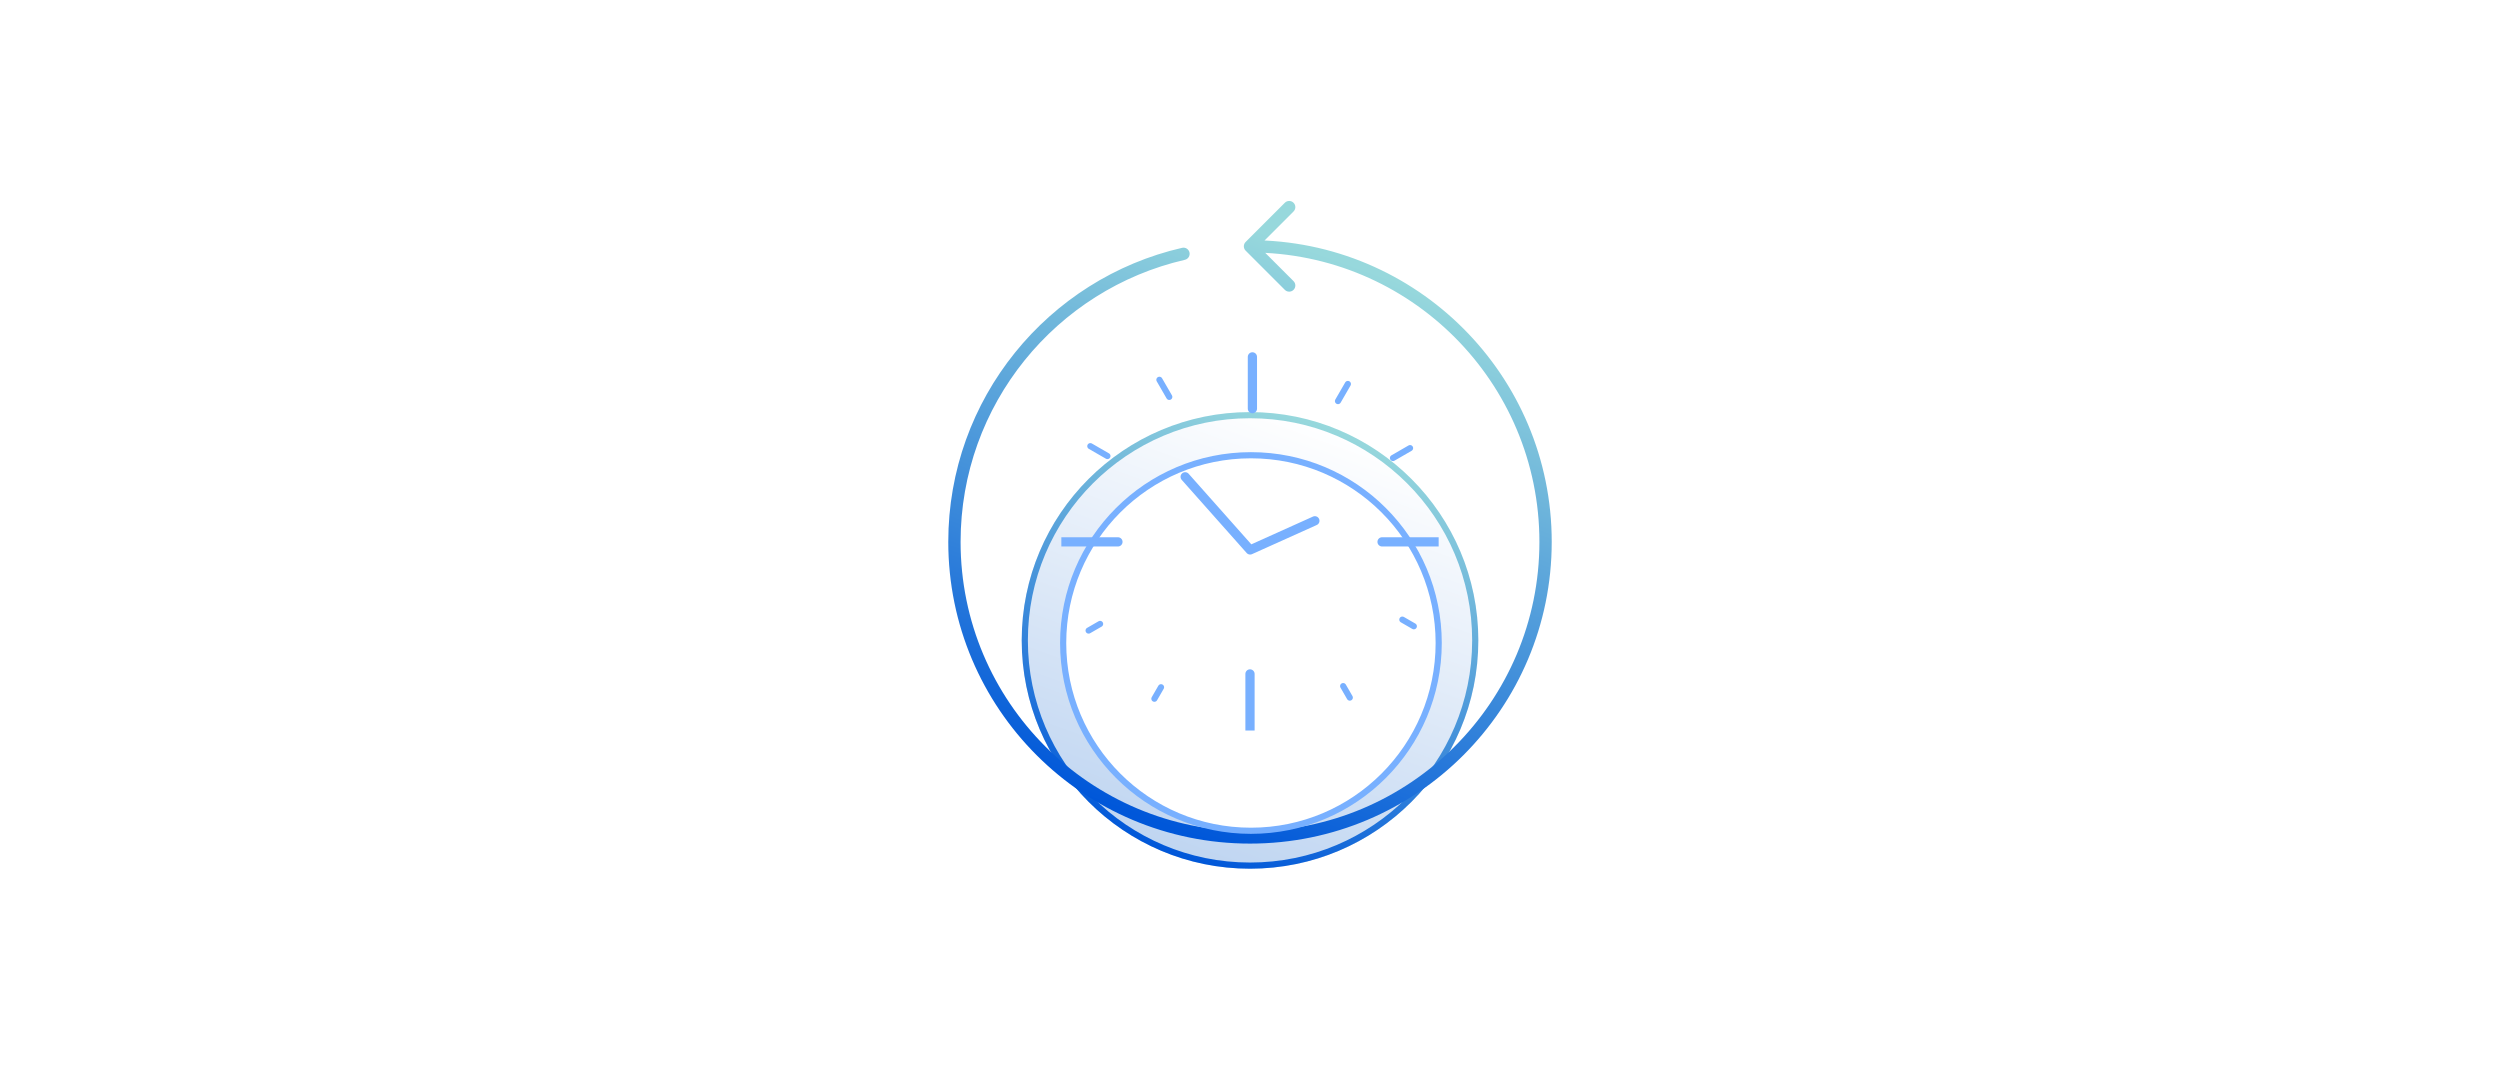 <svg width="406" height="176" viewBox="0 0 406 176" fill="none" xmlns="http://www.w3.org/2000/svg">
<g filter="url(#filter0_dd_23494_110910)">
<circle cx="203.003" cy="88" r="37.076" fill="url(#paint0_linear_23494_110910)"/>
<circle cx="203.003" cy="88" r="36.576" stroke="url(#paint1_linear_23494_110910)" stroke-linejoin="round"/>
</g>
<path d="M202.293 39.293C201.902 39.683 201.902 40.317 202.293 40.707L208.657 47.071C209.047 47.462 209.681 47.462 210.071 47.071C210.462 46.681 210.462 46.047 210.071 45.657L204.414 40L210.071 34.343C210.462 33.953 210.462 33.319 210.071 32.929C209.681 32.538 209.047 32.538 208.657 32.929L202.293 39.293ZM192.422 42.195C192.96 42.071 193.296 41.534 193.173 40.996C193.049 40.458 192.512 40.122 191.974 40.246L192.422 42.195ZM250 88C250 113.957 228.957 135 203 135V137C230.062 137 252 115.062 252 88H250ZM203 135C177.043 135 156 113.957 156 88H154C154 115.062 175.938 137 203 137V135ZM203 41C228.957 41 250 62.043 250 88H252C252 60.938 230.062 39 203 39V41ZM156 88C156 65.681 171.558 46.993 192.422 42.195L191.974 40.246C170.222 45.248 154 64.728 154 88H156Z" fill="url(#paint2_linear_23494_110910)"/>
<g filter="url(#filter1_dd_23494_110910)">
<circle cx="203.151" cy="87.998" r="30.494" fill="white"/>
<circle cx="203.151" cy="87.998" r="30.494" stroke="#78B0FF" stroke-linecap="round" stroke-linejoin="round"/>
</g>
<path d="M203.391 57.957V66.369" stroke="#78B0FF" stroke-width="1.5" stroke-linecap="round" stroke-linejoin="round"/>
<path d="M224.447 87.25C224.033 87.25 223.697 87.586 223.697 88C223.697 88.414 224.033 88.75 224.447 88.75V87.25ZM224.447 88.75H233.639V87.25H224.447V88.75Z" fill="#78B0FF"/>
<path d="M203.75 109.447C203.75 109.033 203.414 108.697 203 108.697C202.586 108.697 202.25 109.033 202.25 109.447H203.75ZM202.25 109.447V118.639H203.75V109.447H202.25Z" fill="#78B0FF"/>
<path d="M181.553 88.75C181.967 88.75 182.303 88.414 182.303 88C182.303 87.586 181.967 87.25 181.553 87.25V88.75ZM181.553 87.25H172.361V88.75H181.553V87.25Z" fill="#78B0FF"/>
<path d="M188.287 61.68L189.889 64.455" stroke="#78B0FF" stroke-linecap="round" stroke-linejoin="round"/>
<path d="M176.79 102.403L178.655 101.326" stroke="#78B0FF" stroke-linecap="round" stroke-linejoin="round"/>
<path d="M177.069 72.457L179.845 74.059" stroke="#78B0FF" stroke-linecap="round" stroke-linejoin="round"/>
<path d="M187.474 113.474L188.55 111.609" stroke="#78B0FF" stroke-linecap="round" stroke-linejoin="round"/>
<path d="M218.893 62.359L217.29 65.135" stroke="#78B0FF" stroke-linecap="round" stroke-linejoin="round"/>
<path d="M229.605 101.703L227.741 100.627" stroke="#78B0FF" stroke-linecap="round" stroke-linejoin="round"/>
<path d="M228.993 72.777L226.218 74.38" stroke="#78B0FF" stroke-linecap="round" stroke-linejoin="round"/>
<path d="M219.205 113.289L218.129 111.424" stroke="#78B0FF" stroke-linecap="round" stroke-linejoin="round"/>
<path d="M192.472 77.434L203.019 89.309L213.534 84.577" stroke="#78B0FF" stroke-width="1.5" stroke-linecap="round" stroke-linejoin="round"/>
<defs>
<filter id="filter0_dd_23494_110910" x="155.927" y="50.169" width="94.151" height="94.908" filterUnits="userSpaceOnUse" color-interpolation-filters="sRGB">
<feFlood flood-opacity="0" result="BackgroundImageFix"/>
<feColorMatrix in="SourceAlpha" type="matrix" values="0 0 0 0 0 0 0 0 0 0 0 0 0 0 0 0 0 0 127 0" result="hardAlpha"/>
<feOffset dy="6"/>
<feGaussianBlur stdDeviation="3.378"/>
<feColorMatrix type="matrix" values="0 0 0 0 0.082 0 0 0 0 0.098 0 0 0 0 0.145 0 0 0 0.05 0"/>
<feBlend mode="normal" in2="BackgroundImageFix" result="effect1_dropShadow_23494_110910"/>
<feColorMatrix in="SourceAlpha" type="matrix" values="0 0 0 0 0 0 0 0 0 0 0 0 0 0 0 0 0 0 127 0" result="hardAlpha"/>
<feOffset dy="10"/>
<feGaussianBlur stdDeviation="5"/>
<feColorMatrix type="matrix" values="0 0 0 0 0.082 0 0 0 0 0.098 0 0 0 0 0.145 0 0 0 0.04 0"/>
<feBlend mode="normal" in2="effect1_dropShadow_23494_110910" result="effect2_dropShadow_23494_110910"/>
<feBlend mode="normal" in="SourceGraphic" in2="effect2_dropShadow_23494_110910" result="shape"/>
</filter>
<filter id="filter1_dd_23494_110910" x="159.382" y="53.354" width="87.54" height="91.19" filterUnits="userSpaceOnUse" color-interpolation-filters="sRGB">
<feFlood flood-opacity="0" result="BackgroundImageFix"/>
<feColorMatrix in="SourceAlpha" type="matrix" values="0 0 0 0 0 0 0 0 0 0 0 0 0 0 0 0 0 0 127 0" result="hardAlpha"/>
<feOffset dy="3.65"/>
<feGaussianBlur stdDeviation="3.65"/>
<feColorMatrix type="matrix" values="0 0 0 0 0.082 0 0 0 0 0.098 0 0 0 0 0.145 0 0 0 0.05 0"/>
<feBlend mode="normal" in2="BackgroundImageFix" result="effect1_dropShadow_23494_110910"/>
<feColorMatrix in="SourceAlpha" type="matrix" values="0 0 0 0 0 0 0 0 0 0 0 0 0 0 0 0 0 0 127 0" result="hardAlpha"/>
<feOffset dy="12.776"/>
<feGaussianBlur stdDeviation="6.388"/>
<feColorMatrix type="matrix" values="0 0 0 0 0.082 0 0 0 0 0.098 0 0 0 0 0.145 0 0 0 0.04 0"/>
<feBlend mode="normal" in2="effect1_dropShadow_23494_110910" result="effect2_dropShadow_23494_110910"/>
<feBlend mode="normal" in="SourceGraphic" in2="effect2_dropShadow_23494_110910" result="shape"/>
</filter>
<linearGradient id="paint0_linear_23494_110910" x1="215.654" y1="53.16" x2="190.353" y2="122.841" gradientUnits="userSpaceOnUse">
<stop stop-color="white"/>
<stop offset="1" stop-color="#BFD5F1"/>
</linearGradient>
<linearGradient id="paint1_linear_23494_110910" x1="215.654" y1="53.16" x2="190.353" y2="122.841" gradientUnits="userSpaceOnUse">
<stop stop-color="#97D8DC"/>
<stop offset="1" stop-color="#0057D9"/>
</linearGradient>
<linearGradient id="paint2_linear_23494_110910" x1="219.379" y1="42.896" x2="186.624" y2="133.107" gradientUnits="userSpaceOnUse">
<stop stop-color="#97D8DC"/>
<stop offset="1" stop-color="#0057D9"/>
</linearGradient>
</defs>
</svg>
